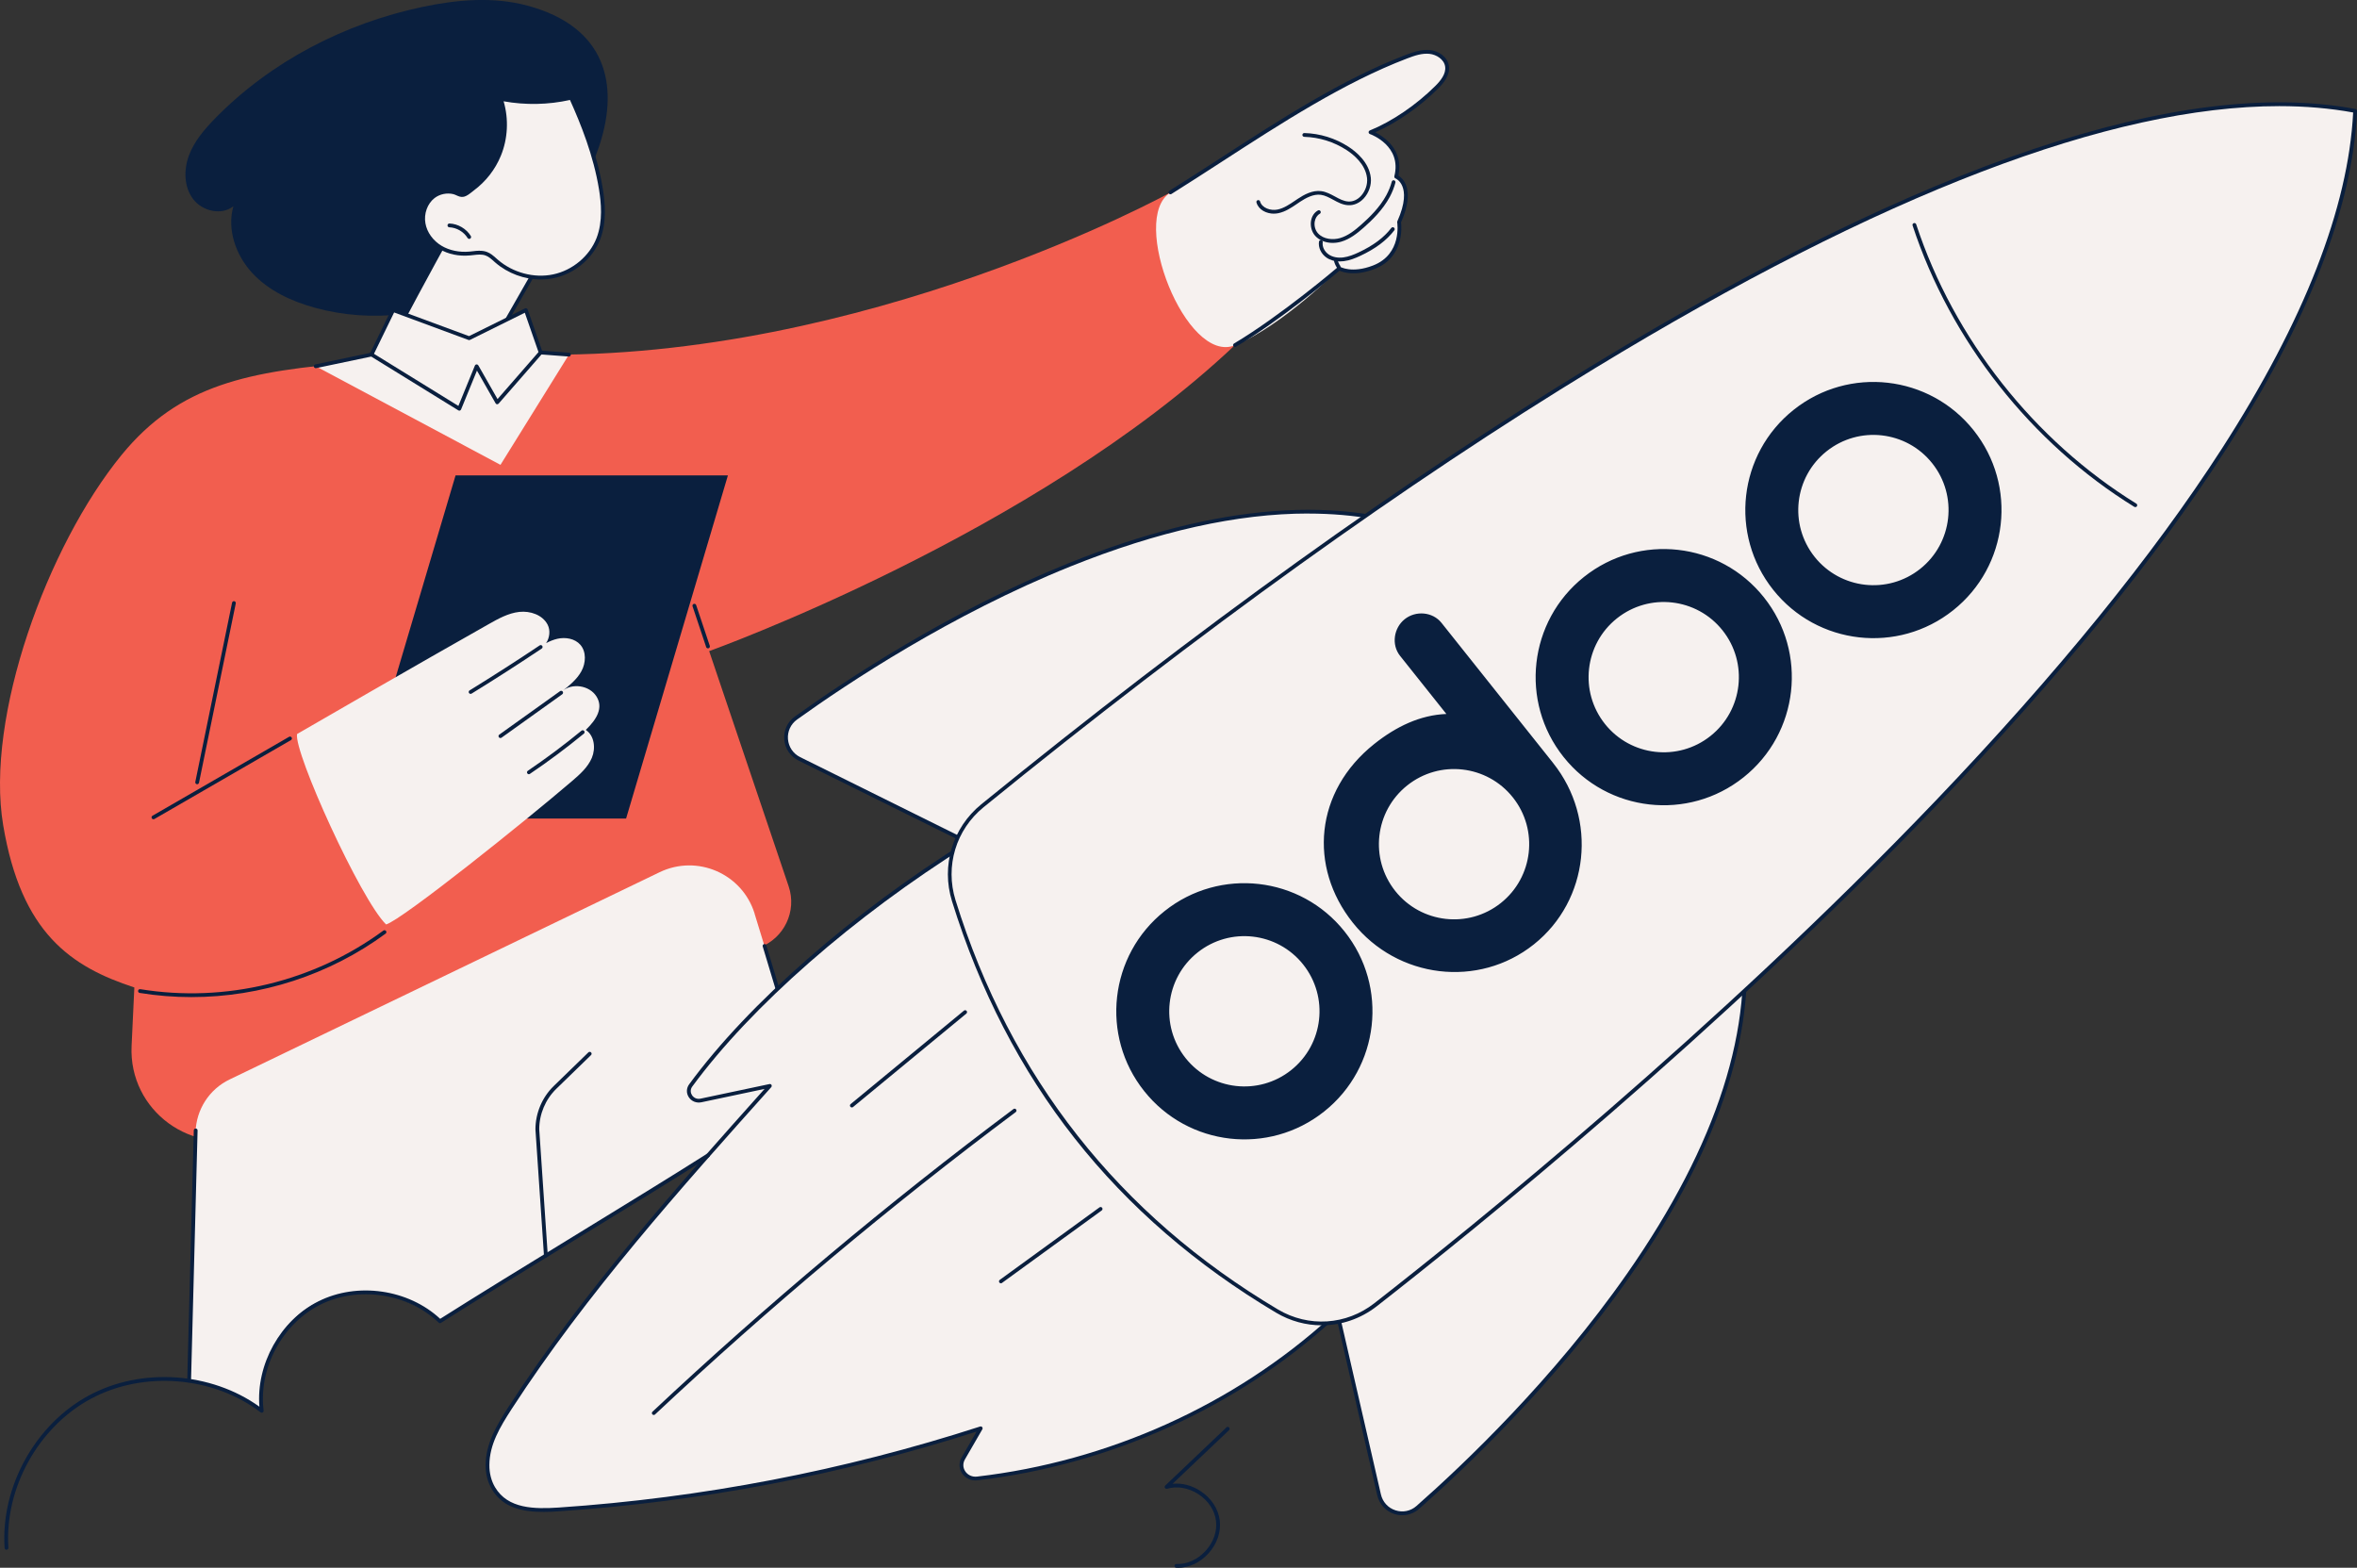 <?xml version="1.0" encoding="UTF-8"?>
<svg id="Layer_1" data-name="Layer 1" xmlns="http://www.w3.org/2000/svg" viewBox="0 0 496.85 330.45">
  <rect x="0" y="0" width="496.85" height="330.45" fill="#333333" stroke="none"/>
  <defs>
    <style>
      .cls-1 {
        fill: #f6f1ef;
      }

      .cls-1, .cls-2, .cls-3 {
        stroke-width: 0px;
      }

      .cls-2 {
        fill: #0a1f3e;
      }

      .cls-3 {
        fill: #f25e4f;
      }
    </style>
  </defs>
  <path class="cls-3" d="m149.49,137.24s68.62-24.57,110.83-64.49c-10.08-5.77-10.32-18.44-13.61-32.17,0,0-64.36,35.52-134.38,34.15-.63,2.02-1.53,3.97-2.87,5.61-2.58,3.18-6.71,4.93-10.67,5.56-3.81.61-7.8.4-11.52-.64-3.34-.93-6.59-2.62-9.06-5.08-1.14-1.14-2.06-2.42-2.77-3.82-23.07,1.83-37.6,4.63-49.79,19.51C9.95,115.07-3.15,151.15.67,173.93c3.82,22.78,14.29,29.83,27.65,34.21l-.58,12.32c-.65,13.65,12.85,23.53,25.66,18.78l106.71-39.54c5.19-1.92,7.91-7.63,6.14-12.87l-16.76-49.59"/>
  <path class="cls-2" d="m149.24,136.66c-.17,0-.33-.1-.38-.27l-2.87-8.59c-.07-.21.04-.44.25-.51.21-.07.44.04.51.25l2.87,8.59c.07.21-.04.44-.25.51-.04.02-.08.02-.13.02"/>
  <path class="cls-1" d="m246.71,40.59c16.34-10.02,31.85-21.78,49.76-28.61,1.58-.6,3.24-1.17,4.92-.99s3.38,1.32,3.64,2.99c.27,1.69-.95,3.22-2.16,4.43-3.8,3.8-8.98,7.48-13.96,9.48,0,0,7.11,2.54,5.41,9.36,0,0,4.18,1.6.61,9.57,0,0,1.2,6.99-5.35,9.53-4.71,1.82-7.27.24-7.27.24,0,0-11.66,11.9-21.97,16.17s-22.41-26.78-13.61-32.17"/>
  <path class="cls-2" d="m260.32,73.16c-.14,0-.27-.07-.34-.2-.11-.19-.05-.43.14-.55,9.83-5.84,21.8-16.02,21.92-16.13.13-.11.32-.13.47-.04.02.02,2.48,1.44,6.92-.28,6.17-2.38,5.11-9.02,5.1-9.09-.02-.07,0-.16.03-.23,1.76-3.92,1.55-6.17,1.06-7.37-.51-1.27-1.41-1.64-1.45-1.66-.19-.08-.29-.28-.24-.47,1.6-6.4-4.88-8.79-5.16-8.89-.15-.06-.26-.2-.27-.37,0-.17.1-.32.25-.38,4.65-1.88,9.82-5.39,13.83-9.4,1-.99,2.3-2.51,2.05-4.09-.23-1.52-1.86-2.51-3.28-2.66-1.58-.17-3.14.36-4.73.97-13.29,5.07-26.44,13.59-39.16,21.83-3.65,2.36-7.09,4.59-10.53,6.74-.19.12-.43.06-.55-.13-.11-.19-.06-.44.13-.55,3.43-2.15,6.88-4.38,10.52-6.73,12.75-8.27,25.94-16.81,39.31-21.91,1.62-.61,3.34-1.2,5.1-1.02s3.69,1.39,3.99,3.33c.3,1.94-1.15,3.66-2.28,4.78-3.84,3.84-8.73,7.24-13.25,9.22,1.87.95,6.04,3.73,4.88,9.14.41.24,1.12.81,1.57,1.91.8,1.94.46,4.6-1.01,7.93.12.98.66,7.42-5.61,9.84-4.04,1.56-6.57.71-7.36.35-1.63,1.37-12.64,10.58-21.82,16.03-.06.04-.14.06-.2.06"/>
  <path class="cls-2" d="m280.92,51.2c-1.45,0-2.8-.52-3.68-1.49-.72-.8-1.06-2-.88-3.14.16-.99.68-1.78,1.46-2.21.19-.11.44-.04.54.16.11.19.04.43-.15.54-.56.31-.94.9-1.07,1.65-.15.9.12,1.84.69,2.47,1.17,1.29,3.18,1.43,4.66,1,1.67-.49,3.12-1.64,4.44-2.81,1.73-1.53,3.91-3.63,5.32-6.25.49-.92.88-1.87,1.13-2.83.06-.21.27-.34.48-.29.21.06.34.28.29.49-.27,1.02-.67,2.03-1.19,3.01-1.47,2.73-3.71,4.9-5.49,6.47-1.39,1.23-2.93,2.44-4.74,2.97-.6.18-1.21.26-1.8.26"/>
  <path class="cls-2" d="m268.56,45.04c-1.58,0-3.25-.79-3.7-2.36-.06-.21.06-.43.27-.49.21-.06.43.06.49.27.4,1.39,2.22,2,3.67,1.71,1.33-.27,2.53-1.08,3.68-1.86.2-.14.41-.28.61-.41,1.33-.88,3.09-1.86,4.95-1.61,1.05.14,1.98.65,2.88,1.13.95.52,1.84,1,2.82,1.05.95.06,1.89-.35,2.64-1.15.95-1.02,1.45-2.47,1.3-3.79-.33-2.91-2.84-4.95-4.31-5.9-2.66-1.73-5.75-2.7-8.93-2.79-.22-.01-.4-.19-.39-.41s.2-.4.41-.39c3.32.09,6.55,1.1,9.34,2.91,1.58,1.03,4.29,3.24,4.67,6.47.18,1.55-.4,3.25-1.51,4.43-.91.97-2.07,1.47-3.26,1.4-1.17-.06-2.18-.61-3.16-1.15-.88-.47-1.7-.92-2.6-1.04-1.59-.21-3.19.69-4.41,1.49-.2.13-.4.27-.6.41-1.22.83-2.48,1.68-3.97,1.98-.29.06-.59.09-.89.09"/>
  <path class="cls-2" d="m282.46,55.11c-1.07,0-2.05-.27-2.82-.8-1.15-.78-1.79-2.14-1.6-3.38.04-.22.24-.36.46-.34.21.04.36.24.33.46-.15.94.36,1.98,1.26,2.59.81.55,1.9.77,3.07.62,1.15-.15,2.26-.6,3.19-1.04,3.11-1.45,5.39-3.14,6.93-5.17.14-.18.39-.21.56-.07.18.13.21.38.08.56-1.63,2.14-4,3.91-7.23,5.41-.99.46-2.17.95-3.43,1.1-.27.03-.54.05-.8.05"/>
  <path class="cls-2" d="m282.18,56.63c-.13,0-.25-.06-.33-.17-.32-.47-.54-.99-.67-1.54-.05-.21.09-.43.3-.48.21-.05.43.09.48.31.1.45.29.89.55,1.27.13.18.08.43-.11.55-.07.05-.15.07-.22.07"/>
  <path class="cls-2" d="m131.98,172.53h-57.41l21.46-72.32h57.41l-21.46,72.32"/>
  <path class="cls-1" d="m123.5,153.83c2.31-2.23,3.72-4.65,2.24-7.02s-5.19-2.93-7.29-1.09c1.56-1.22,3.16-2.5,4.11-4.24.95-1.74,1.07-4.09-.23-5.58-1.15-1.31-3.12-1.64-4.82-1.26-.84.19-1.63.52-2.39.92.74-1.11.94-2.68.32-3.89-1.07-2.07-3.68-2.95-5.99-2.69-2.31.26-4.41,1.43-6.44,2.58-13.57,7.64-40.39,23.16-40.39,23.16-.71,3.86,13.42,34.94,18.77,40.14,3.46-1.04,29.38-21.81,39.2-30.23,1.65-1.41,3.34-2.91,4.18-4.91.83-2.01.53-4.66-1.28-5.86"/>
  <path class="cls-2" d="m99.2,146.26c-.14,0-.27-.07-.34-.19-.11-.19-.06-.43.13-.55,4.96-3.05,9.93-6.24,14.77-9.48.18-.13.43-.08.55.11.12.18.07.43-.11.55-4.84,3.24-9.82,6.44-14.79,9.5-.07.04-.14.06-.21.06"/>
  <path class="cls-2" d="m105.48,155.56c-.13,0-.24-.06-.32-.16-.13-.18-.09-.43.09-.56l12.81-9.16c.18-.13.43-.08.56.09.13.18.08.43-.09.56l-12.81,9.16c-.07.05-.15.07-.23.07"/>
  <path class="cls-2" d="m111.49,163.2c-.13,0-.25-.06-.33-.18-.13-.18-.08-.43.1-.55,3.89-2.64,7.7-5.48,11.32-8.46.17-.14.42-.11.56.06.14.17.11.42-.05.56-3.65,2.99-7.47,5.85-11.39,8.49-.07.05-.15.07-.22.07"/>
  <path class="cls-2" d="m40.36,210.17c-3.65,0-7.3-.29-10.92-.88-.22-.04-.37-.24-.33-.46s.24-.37.46-.33c17.93,2.92,36.6-1.59,51.24-12.35.18-.13.43-.09.56.08.13.18.09.43-.08.56-11.85,8.71-26.32,13.38-40.92,13.38"/>
  <path class="cls-2" d="m32.34,172.68c-.14,0-.27-.07-.34-.2-.11-.19-.05-.43.15-.54l28.78-16.63c.19-.11.44-.05.55.15.11.19.04.43-.15.54l-28.78,16.63c-.06.04-.14.06-.2.06"/>
  <path class="cls-2" d="m41.56,165.3s-.05,0-.08-.01c-.22-.04-.35-.26-.31-.47l7.75-37.79c.04-.21.25-.35.47-.31.22.04.35.26.31.47l-7.75,37.79c-.04.19-.2.32-.39.32"/>
  <path class="cls-1" d="m159.07,192.56c-2.61-8.41-12.09-12.54-20.03-8.71l-90.64,43.68c-4.28,2.06-7.04,6.33-7.17,11.08-.05,1.97-1.3,49.76-1.36,52.41,0,0,8.31.89,15.3,6.35-.64-24.38,21.96-31.4,37.57-18.88l56.49-34.94,25.33,2.01c-6.36-22.97-11.81-41.1-15.5-52.99"/>
  <path class="cls-2" d="m174.57,245.95c-.17,0-.33-.11-.39-.29-4.45-16.08-8.96-31.6-13.4-46.16-.07-.21.05-.43.27-.5.21-.06.43.06.49.27,4.44,14.56,8.95,30.1,13.41,46.18.06.21-.07.43-.28.49-.03.01-.07.02-.1.02"/>
  <path class="cls-2" d="m39.87,291.41h-.01c-.22,0-.4-.19-.39-.41.07-2.8,1.32-50.7,1.38-52.74,0-.21.18-.39.4-.39h.01c.22,0,.4.19.39.41-.06,2.05-1.31,49.95-1.38,52.74,0,.21-.18.39-.4.39"/>
  <path class="cls-2" d="m115.07,265.04c-.21,0-.39-.16-.4-.37l-1.8-26.6c0-3.45,1.41-6.78,3.86-9.16l7.3-7.09c.16-.15.41-.15.57.01.15.16.15.41-.01.56l-7.3,7.09c-2.3,2.23-3.62,5.35-3.62,8.56l1.8,26.58c.02.21-.15.41-.37.42h-.03"/>
  <path class="cls-2" d="m111.19,1.19c-7.15-1.93-14.76-1.28-22.01.24-16.48,3.46-32.1,11.51-43.87,23.56-2.24,2.3-4.38,4.8-5.49,7.8-1.11,3.01-1.05,6.61.89,9.17s5.98,3.51,8.49,1.51c-1.4,4.91.52,10.34,3.98,14.08s8.29,5.97,13.21,7.32c11.88,3.27,25,1.73,35.8-4.18,19.42-10.64,42.3-50.52,9-59.5"/>
  <path class="cls-1" d="m93.75,51.12s-10.85,19.6-12.71,24.26c0,0,1.85,14.03,15.93,12.8,1.98-.17,6.22-.59,10.91-3.19,5.58-3.1,4.94-10.23,2.1-10.99-3-.8-4.44-4.22-2.9-6.92l6.92-12.11s-2.09-15.88-20.26-3.84"/>
  <path class="cls-2" d="m81.44,75.43c.2,1.35,2.41,13.49,15.49,12.35,1.81-.16,6.04-.53,10.75-3.15,3.38-1.88,4.26-5.17,3.98-7.42-.19-1.48-.89-2.6-1.79-2.84-1.55-.42-2.8-1.51-3.42-2.99-.61-1.48-.51-3.13.28-4.52l6.85-11.99c-.14-.83-1.11-5.47-4.92-7.2-3.53-1.6-8.45-.35-14.62,3.71-.78,1.41-10.73,19.43-12.6,24.03Zm13.82,13.22c-12.72,0-14.61-13.08-14.63-13.22-.01-.07,0-.14.03-.2,1.85-4.63,12.29-23.5,12.73-24.3.03-.06.07-.1.13-.14,6.45-4.28,11.66-5.57,15.47-3.83,4.58,2.08,5.37,7.71,5.4,7.95.01.09,0,.18-.05.25l-6.93,12.11c-.67,1.17-.76,2.56-.23,3.81.52,1.26,1.57,2.17,2.89,2.53,1.23.33,2.14,1.68,2.37,3.51.31,2.49-.66,6.14-4.39,8.21-4.86,2.7-9.21,3.08-11.07,3.24-.6.05-1.18.07-1.74.07"/>
  <path class="cls-1" d="m91.35,41.47c-1.67,1.3-2.43,3.61-2.06,5.7s1.78,3.92,3.6,5.02c1.82,1.08,4.02,1.46,6.13,1.27,1.17-.11,2.38-.38,3.48.03.85.31,1.51.99,2.19,1.58,3.24,2.8,7.79,4.06,11.98,3.18,4.19-.88,7.9-3.92,9.46-7.91,1.28-3.3,1.1-6.97.54-10.47-1.08-6.68-3.51-13.07-6.29-19.24-4.84,1.13-9.93,1.2-14.8.22,1.3,3.82,1.17,8.11-.36,11.85-1.17,2.84-3.14,5.35-5.61,7.18-.49.37-1.28,1.09-1.9,1.22-.77.16-1.25-.35-2.05-.54-1.47-.36-3.11-.02-4.31.92"/>
  <path class="cls-2" d="m91.35,41.47h0,0Zm9.79,11.39c.51,0,1.01.06,1.49.24.78.28,1.39.83,1.98,1.35.11.1.22.2.34.3,3.17,2.74,7.63,3.93,11.64,3.09,4.09-.85,7.68-3.86,9.16-7.66,1.38-3.55.96-7.56.52-10.26-1.16-7.15-3.85-13.8-6.12-18.85-4.57,1.02-9.38,1.11-13.99.28,1.1,3.74.9,7.89-.58,11.48-1.19,2.91-3.18,5.45-5.74,7.35-.1.08-.22.17-.34.27-.51.4-1.14.9-1.71,1.02-.62.13-1.08-.08-1.53-.28-.22-.1-.45-.2-.7-.27-1.35-.33-2.88-.01-3.97.84-1.5,1.17-2.27,3.31-1.91,5.31.33,1.9,1.61,3.67,3.41,4.74,1.65.98,3.74,1.42,5.89,1.22.22-.02.44-.05.66-.07.49-.06.99-.12,1.49-.12Zm12.86,6.05c-3.44,0-6.93-1.27-9.58-3.56-.11-.1-.23-.2-.34-.3-.56-.5-1.09-.97-1.73-1.2-.8-.29-1.68-.19-2.62-.08-.23.03-.46.05-.68.07-2.32.22-4.58-.26-6.37-1.32-2-1.19-3.41-3.17-3.79-5.29-.41-2.29.48-4.73,2.21-6.08,1.28-1,3.06-1.38,4.65-.99.33.08.6.21.84.32.39.18.67.3,1.03.22.39-.08.96-.54,1.38-.86.14-.1.26-.2.37-.29,2.44-1.81,4.34-4.24,5.48-7.02,1.49-3.63,1.62-7.84.36-11.56-.05-.14-.02-.29.08-.4.09-.1.24-.15.38-.13,4.8.96,9.86.89,14.63-.22.19-.04.38.05.46.22,2.31,5.13,5.12,11.96,6.31,19.35.45,2.8.89,6.95-.56,10.68-1.57,4.04-5.4,7.24-9.74,8.15-.9.19-1.82.28-2.75.28"/>
  <path class="cls-2" d="m98.91,50.36c-.14,0-.27-.07-.34-.19-.8-1.31-2.31-2.2-3.85-2.26-.22,0-.39-.19-.39-.41.01-.22.2-.4.41-.39,1.8.06,3.57,1.1,4.51,2.64.11.19.06.43-.14.55-.06.04-.14.06-.2.06"/>
  <path class="cls-1" d="m66.55,77.2l11.77-2.47,4.57-9.37,16.02,5.92,11.95-5.92,3.11,8.93,5.97.45-14.44,23.24-38.95-20.79"/>
  <path class="cls-2" d="m66.55,77.6c-.19,0-.35-.13-.39-.32-.05-.21.09-.43.31-.47l11.58-2.43,4.48-9.19c.09-.18.3-.27.49-.2l15.85,5.86,11.8-5.84c.1-.05.22-.06.33-.01.11.04.19.13.23.24l3.03,8.68,5.71.43c.22.02.39.21.36.43-.02.22-.2.39-.43.37l-5.97-.45c-.16-.01-.29-.11-.34-.27l-2.96-8.51-11.55,5.72c-.1.05-.21.06-.32.02l-15.68-5.8-4.41,9.05c-.05.11-.16.19-.28.22l-11.78,2.47s-.05.01-.08.01"/>
  <path class="cls-2" d="m96.82,86.55c-.07,0-.15-.02-.21-.06l-18.5-11.42c-.19-.11-.24-.36-.13-.55s.36-.24.55-.13l18.1,11.17,3.48-8.51c.06-.14.19-.23.34-.24.16-.01.3.07.38.2l4.05,7.11,8.79-10.08c.15-.17.4-.18.56-.04.17.15.19.4.04.57l-9.16,10.5c-.09.1-.21.15-.34.14-.13-.01-.24-.08-.3-.2l-3.93-6.89-3.35,8.19c-.05.11-.14.19-.24.23-.04.01-.08.02-.13.02"/>
  <path class="cls-1" d="m280.79,277.84c-20.38,18.57-47.06,30.57-74.82,33.79-2.4.28-4.11-2.17-2.93-4.21l3.68-6.36c-28.76,9.3-58.71,15.06-88.92,17.1-5.1.34-10.95.34-13.79-4.46-.88-1.49-1.27-3.21-1.25-4.94.04-4.49,2.4-8.35,4.79-12.04,15.78-24.3,35.3-46.12,54.73-67.83l-14.52,3.07c-1.9.4-3.29-1.65-2.17-3.18,14.26-19.42,37.77-38.28,58.49-51.19l76.7,100.25"/>
  <path class="cls-2" d="m162.28,228.48c.14,0,.28.07.35.2.08.15.06.34-.05.47-19.12,21.36-38.89,43.46-54.69,67.79-2.56,3.95-4.69,7.56-4.73,11.82-.02,1.74.4,3.38,1.2,4.73,2.71,4.58,8.35,4.6,13.42,4.27,30.2-2.04,60.08-7.78,88.83-17.08.16-.05.33,0,.43.13s.12.31.04.45l-3.68,6.36c-.46.8-.44,1.73.06,2.49.53.81,1.48,1.24,2.47,1.13,27.67-3.2,54.05-15.08,74.33-33.44l-76.26-99.67c-23.97,14.98-45.66,33.98-58.07,50.89-.49.66-.35,1.38-.06,1.82.31.48.95.92,1.82.73l14.52-3.07s.06-.01.08-.01Zm-47.79,90.2c-4.28,0-8.48-.84-10.81-4.79-.88-1.48-1.33-3.26-1.31-5.15.04-4.47,2.32-8.34,4.85-12.24,15.61-24.04,35.07-45.87,53.95-66.98l-13.32,2.82c-1.05.22-2.09-.2-2.66-1.08-.55-.85-.52-1.9.09-2.72,12.52-17.06,34.42-36.23,58.6-51.29.17-.11.41-.07.53.09l76.7,100.25c.13.17.1.4-.05.54-20.44,18.62-47.09,30.65-75.04,33.89-1.3.15-2.54-.42-3.23-1.48-.67-1.02-.7-2.27-.09-3.32l3.16-5.47c-28.5,9.13-58.11,14.79-88.03,16.8-1.1.08-2.22.14-3.34.14"/>
  <path class="cls-2" d="m179.57,233.43c-.12,0-.23-.05-.31-.15-.14-.17-.12-.42.05-.56l23.89-19.7c.17-.14.42-.11.56.06.14.17.11.42-.05.56l-23.89,19.7c-.07.06-.16.09-.25.09"/>
  <path class="cls-2" d="m137.81,298.25c-.1,0-.21-.05-.29-.13-.15-.16-.14-.41.02-.56,24.07-22.58,49.67-44.04,76.09-63.79.18-.14.43-.1.56.08.14.18.1.43-.08.56-26.4,19.73-51.97,41.17-76.03,63.73-.07.07-.17.11-.27.11"/>
  <path class="cls-2" d="m210.98,270.49c-.12,0-.24-.06-.32-.16-.13-.18-.09-.43.09-.56l21.02-15.28c.18-.13.43-.09.56.09s.09.43-.09.56l-21.03,15.28c-.07.05-.15.08-.23.08"/>
  <path class="cls-1" d="m279.73,267.34l10.96,47.73c.85,3.7,5.31,5.16,8.15,2.66,19.42-17.11,76.47-72.37,68.18-124.14l-87.29,73.75"/>
  <path class="cls-2" d="m280.18,267.49l10.91,47.49c.37,1.61,1.52,2.87,3.08,3.37,1.55.5,3.2.16,4.42-.92,9.91-8.73,28.86-26.72,44.42-49.01,19.01-27.24,26.99-52.16,23.73-74.07l-86.56,73.14Zm15.41,51.89c-.55,0-1.11-.08-1.66-.26-1.83-.59-3.18-2.07-3.61-3.95l-10.96-47.74c-.03-.15.02-.3.13-.39l87.29-73.75c.11-.09.27-.12.4-.07.14.05.23.17.26.31,3.57,22.3-4.42,47.65-23.76,75.36-15.6,22.35-34.6,40.39-44.54,49.15-1,.88-2.25,1.34-3.53,1.34"/>
  <path class="cls-1" d="m212.18,181.6l-43.7-21.66c-3.39-1.68-3.78-6.38-.7-8.59,21.02-15.09,87.57-58.28,135.79-38.31l-91.39,68.56"/>
  <path class="cls-2" d="m275.75,108.24c-14.88,0-31.64,3.73-50.13,11.17-25.14,10.13-46.89,24.56-57.61,32.26-1.32.95-2.04,2.49-1.91,4.13.14,1.64,1.09,3.05,2.56,3.78l43.48,21.55,90.63-67.98c-8.15-3.27-17.18-4.9-27.02-4.9Zm-63.56,73.76c-.06,0-.12-.02-.18-.04l-43.7-21.66c-1.72-.85-2.84-2.51-2.99-4.43-.16-1.92.68-3.72,2.23-4.84,10.76-7.72,32.56-22.19,57.78-32.35,31.26-12.58,57.63-14.6,78.41-6,.13.05.22.18.24.32.02.14-.04.28-.16.37l-91.39,68.55c-.07.05-.15.08-.24.08"/>
  <path class="cls-1" d="m496.46,23.42l-.04-.05c-85.66-16.02-245.59,110.89-289.33,146.47-5.9,4.8-8.3,12.72-6.04,20.01,11.67,37.63,34.39,66.46,68.15,86.5,6.54,3.88,14.76,3.34,20.75-1.33,44.46-34.67,202.41-164.09,206.52-251.6"/>
  <path class="cls-2" d="m480.46,22.37c-35.49,0-83.89,18.52-144.22,55.23-39.82,24.23-83.19,55.37-128.91,92.55-5.81,4.73-8.13,12.42-5.91,19.58,11.59,37.35,34.46,66.38,67.97,86.28,6.43,3.82,14.4,3.31,20.3-1.3,20.12-15.69,71.92-57.41,118.35-105.95,25.49-26.66,45.79-51.63,60.33-74.2,17.34-26.94,26.65-50.77,27.67-70.85-4.88-.89-10.08-1.34-15.58-1.34Zm-201.85,256.98c-3.3,0-6.62-.88-9.61-2.66-16.84-10-31.13-22.36-42.46-36.75-11.34-14.39-20.04-31.2-25.86-49.98-2.32-7.48.1-15.5,6.17-20.43,45.74-37.21,89.14-68.37,128.99-92.62,70.05-42.63,124.11-60.78,160.67-53.94.09.02.18.07.24.15l.04.05c.06.08.09.17.08.27-.95,20.29-10.31,44.36-27.81,71.55-14.56,22.62-34.89,47.63-60.42,74.32-46.47,48.57-98.3,90.33-118.43,106.03-3.42,2.66-7.49,4.01-11.59,4.01"/>
  <path class="cls-1" d="m313.79,219.72c-16.97,13.51-41.63,10.62-55.09-6.46-13.45-17.08-10.6-41.88,6.36-55.39,16.97-13.51,41.63-10.62,55.08,6.46,13.46,17.08,10.61,41.88-6.35,55.4"/>
  <path class="cls-1" d="m306.26,210.16c-11.72,9.34-28.77,7.34-38.06-4.46-9.3-11.8-7.33-28.94,4.39-38.28,11.72-9.33,28.77-7.34,38.07,4.46s7.33,28.94-4.4,38.28"/>
  <path class="cls-1" d="m401.5,150.73c-16.96,13.52-41.63,10.62-55.08-6.46-13.45-17.08-10.61-41.88,6.36-55.39,16.96-13.52,41.63-10.63,55.08,6.46,13.45,17.08,10.61,41.88-6.36,55.39"/>
  <path class="cls-1" d="m393.97,141.18c-11.72,9.34-28.77,7.34-38.06-4.46-9.3-11.8-7.33-28.94,4.39-38.28s28.77-7.34,38.07,4.46c9.3,11.8,7.33,28.94-4.4,38.28"/>
  <path class="cls-2" d="m450.11,106.89c-.07,0-.14-.02-.21-.06-21.7-13.39-38.73-34.99-46.73-59.3-.07-.21.04-.43.26-.5.2-.07.43.04.5.25,7.94,24.13,24.85,45.58,46.4,58.87.19.11.25.36.13.55-.07.13-.2.19-.34.19"/>
  <path class="cls-2" d="m1.37,326.66c-.21,0-.39-.16-.4-.38-.86-12.84,6.46-26.07,17.8-32.16,11.07-5.95,25.7-4.94,35.91,2.38-.71-8.94,4.4-18.17,12.43-22.2,8.21-4.12,18.95-2.57,25.68,3.68,7.59-4.81,17.95-11.17,27.98-17.31,10.15-6.22,20.64-12.64,28.25-17.47.18-.12.43-.06.55.13.12.18.06.43-.12.55-7.61,4.84-18.11,11.27-28.26,17.48-10.14,6.21-20.63,12.64-28.23,17.47-.15.1-.35.08-.49-.05-6.47-6.2-16.98-7.78-24.99-3.76-8.01,4.03-13.02,13.41-11.91,22.3.02.16-.06.32-.2.4-.14.08-.31.07-.44-.03-9.99-7.63-24.71-8.8-35.78-2.85S.93,313.69,1.77,326.23c.02.22-.15.41-.37.42-.01,0-.02,0-.03,0"/>
  <path class="cls-2" d="m248.25,330.45c-.09,0-.19,0-.29,0-.22,0-.39-.19-.39-.41.01-.22.2-.39.42-.38,2.22.08,4.45-.92,6.13-2.75s2.48-4.14,2.21-6.34c-.27-2.21-1.62-4.26-3.69-5.61-2.07-1.36-4.49-1.79-6.62-1.16-.18.05-.36-.03-.46-.18-.09-.16-.06-.36.07-.49l12.9-12.26c.16-.16.41-.15.56.01.16.16.15.41-.01.57l-11.91,11.31c1.97-.21,4.06.32,5.9,1.53,2.27,1.49,3.74,3.74,4.05,6.18.3,2.44-.57,4.98-2.41,6.99-1.77,1.92-4.1,3.01-6.46,3.01"/>
  <path class="cls-2" d="m411.73,128.63c-11.66,9.29-28.65,7.37-37.94-4.3s-7.37-28.65,4.3-37.94c11.66-9.29,28.65-7.37,37.94,4.3h0c9.29,11.66,7.37,28.65-4.3,37.94Zm-6.95-8.73c6.84-5.45,7.97-15.42,2.52-22.26-5.45-6.84-15.42-7.97-22.26-2.52s-7.97,15.42-2.52,22.26,15.42,7.97,22.26,2.52Zm-37.25,43.95c-11.66,9.29-28.65,7.37-37.94-4.3-9.29-11.66-7.37-28.65,4.3-37.94,11.66-9.29,28.65-7.37,37.94,4.3h0c9.29,11.66,7.37,28.65-4.3,37.94Zm-6.95-8.73c6.84-5.45,7.97-15.42,2.52-22.26-5.45-6.84-15.42-7.97-22.26-2.52s-7.97,15.42-2.52,22.26,15.42,7.97,22.26,2.52Zm-33.18,5.72c9.41,11.81,7.59,28.93-4.07,38.22-11.66,9.29-28.74,7.25-38.15-4.56-9.41-11.81-8.03-27.7,4.5-37.68,4.63-3.69,9.7-6.11,15.21-6.33l-9.76-12.25c-1.87-2.35-1.34-5.88.98-7.73s5.88-1.57,7.75.77l23.53,29.54Zm-11.02,29.49c6.84-5.45,7.97-15.42,2.52-22.26-5.45-6.84-15.42-7.97-22.26-2.52s-7.97,15.42-2.52,22.26c5.45,6.84,15.42,7.97,22.26,2.52Zm-37.25,43.95c-11.66,9.29-28.65,7.37-37.94-4.3-9.29-11.66-7.37-28.65,4.3-37.94,11.66-9.29,28.65-7.37,37.94,4.3h0c9.29,11.66,7.37,28.65-4.3,37.94Zm-6.95-8.73c6.84-5.45,7.97-15.42,2.52-22.26-5.45-6.84-15.42-7.97-22.26-2.52-6.84,5.45-7.97,15.42-2.52,22.26s15.42,7.97,22.26,2.52Z"/>
</svg>